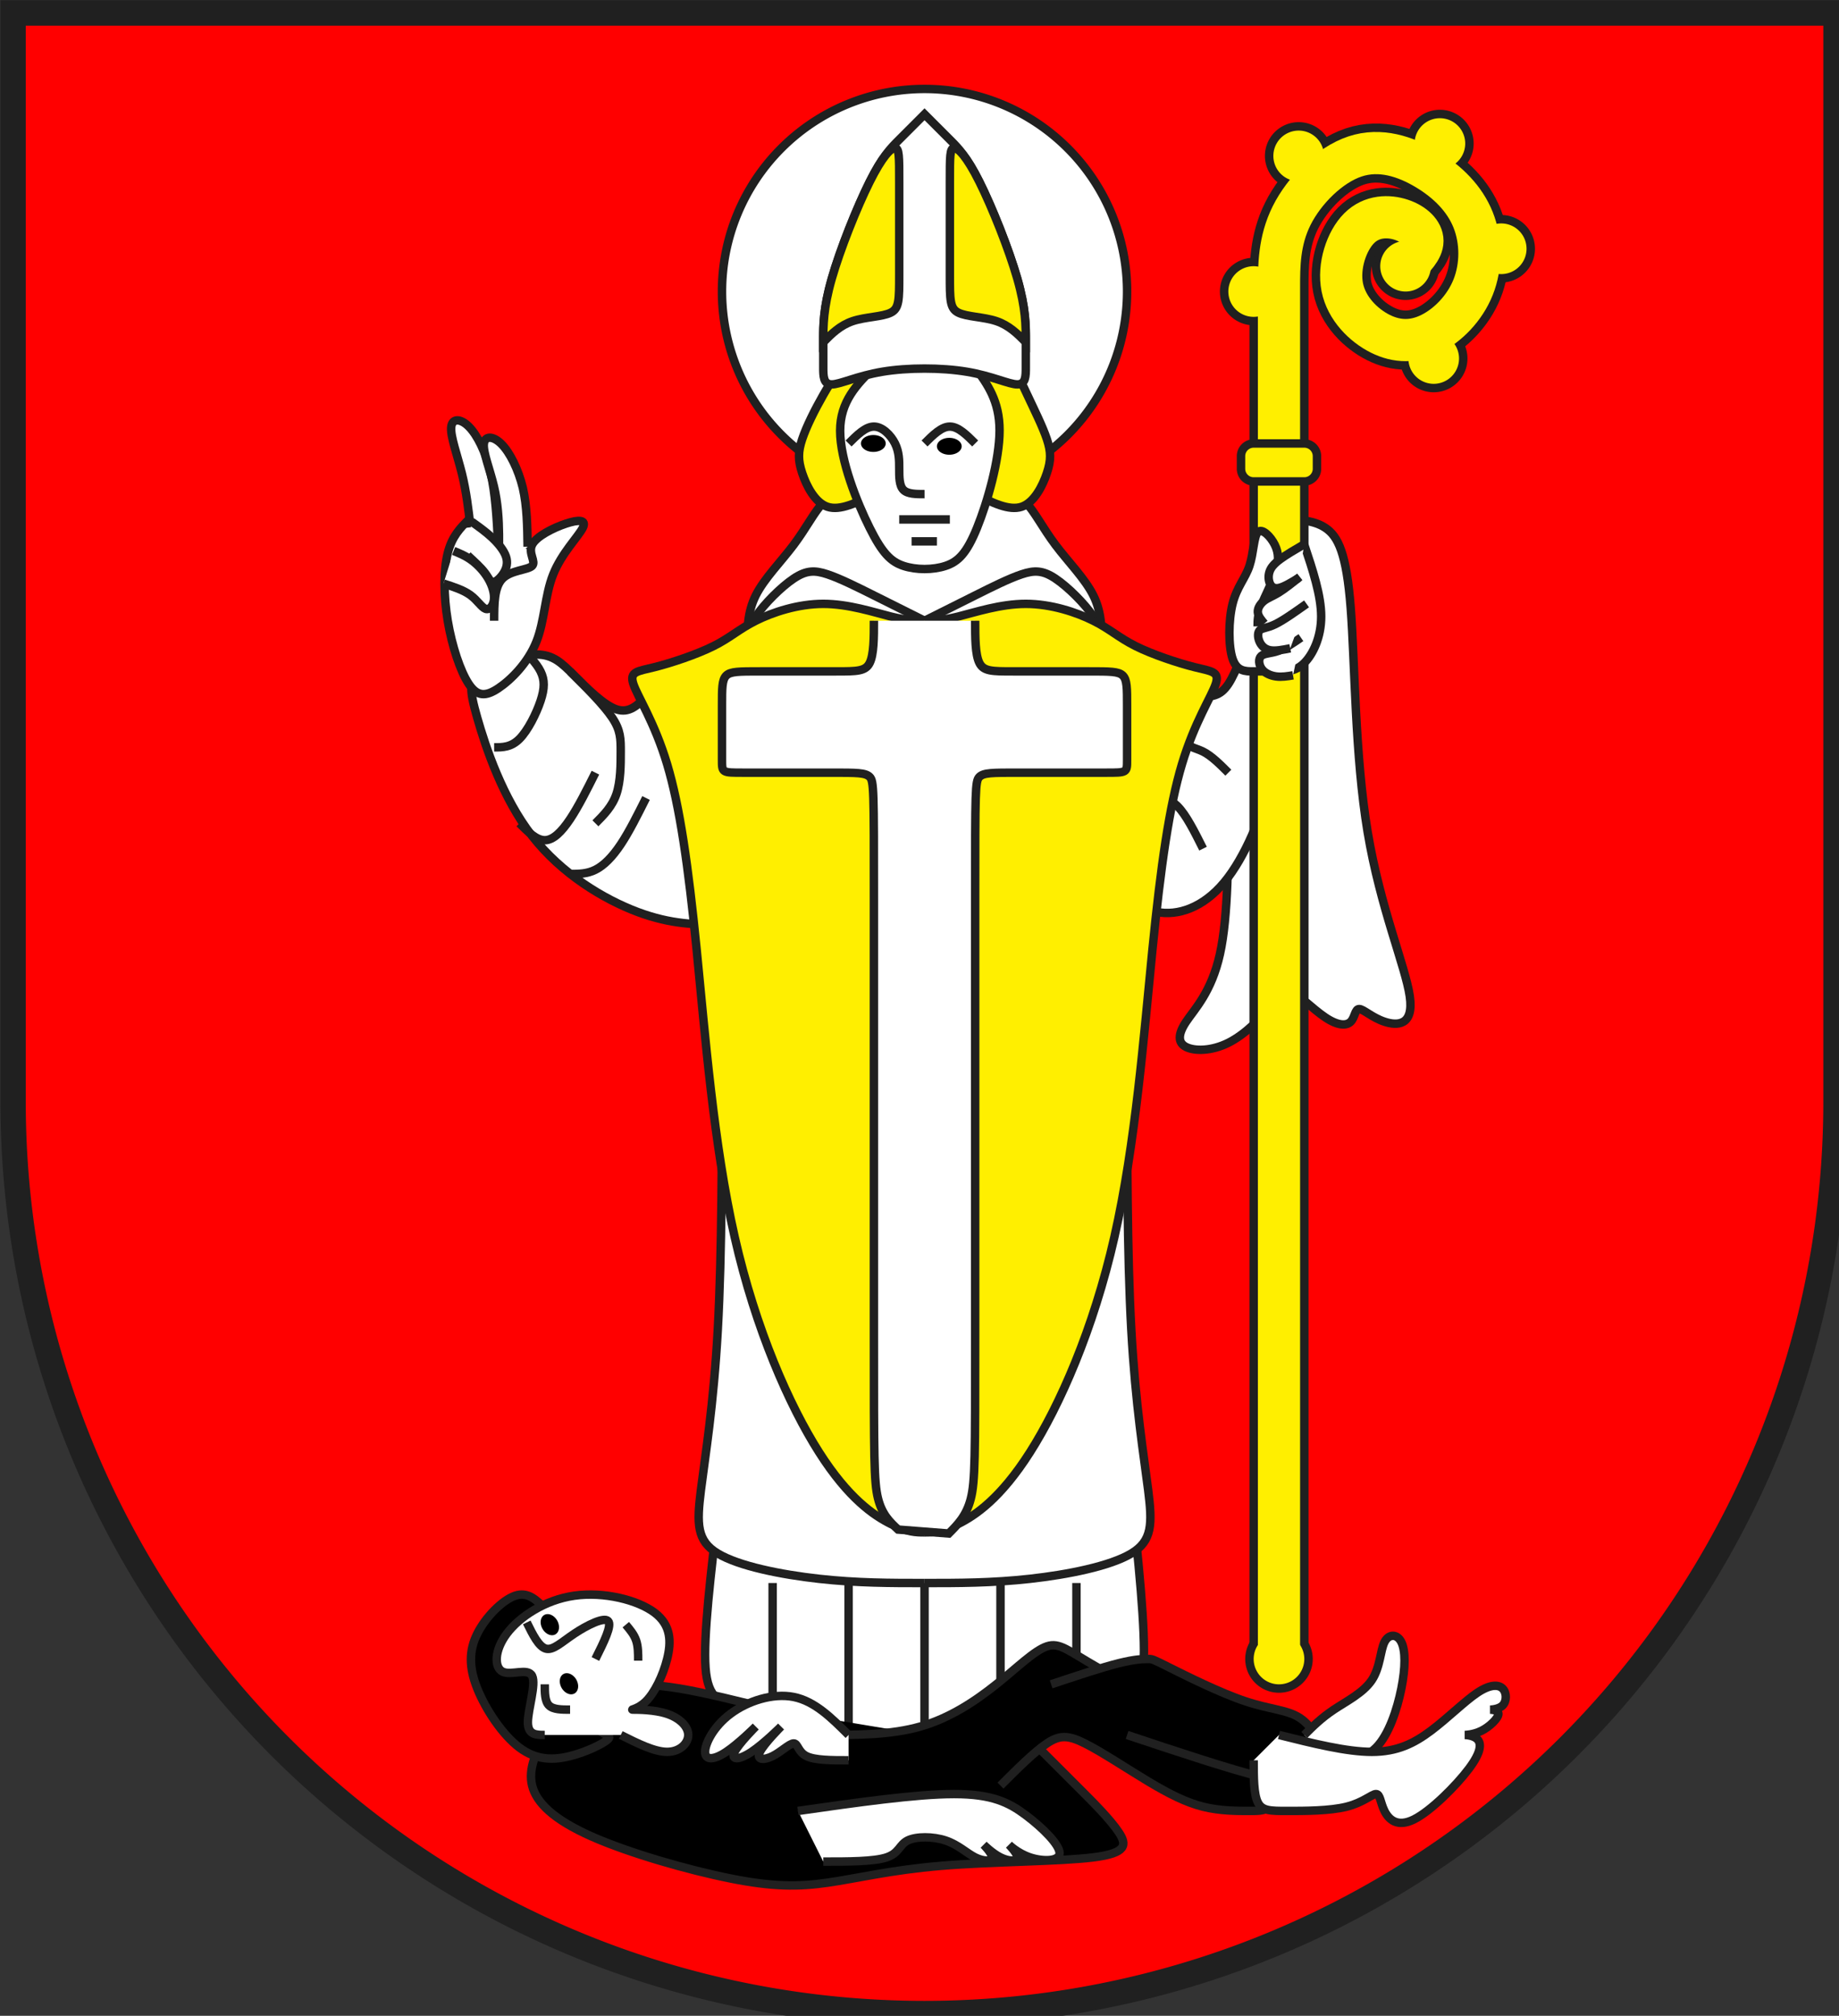 <?xml version="1.0" encoding="iso-8859-1"?>
<!DOCTYPE svg PUBLIC "-//W3C//DTD SVG 1.1//EN" "http://www.w3.org/Graphics/SVG/1.1/DTD/svg11.dtd">
<!-- Auto-generated by fig2svg tool
     Date: Sun Nov  5 14:09:44 2006 -->
<svg xmlns="http://www.w3.org/2000/svg"
   xmlns:dc="http://purl.org/dc/elements/1.1/"
   xmlns:cc="http://creativecommons.org/ns#"
   xmlns:rdf="http://www.w3.org/1999/02/22-rdf-syntax-ns#"
   xmlns:svg="http://www.w3.org/2000/svg"
   xmlns:xlink="http://www.w3.org/1999/xlink"
     width="438" height="480" viewBox="21 15 438 480">
<rect x="21" y="15" width="438" height="480" fill="#333333" stroke="none"/>
<title>
Wappen Pigniu (CH-GR)
</title>
<style type="text/css">
  <![CDATA[
  .Rand2 { stroke: #202020; stroke-width:30; }
  .Rand4 { stroke: #202020; stroke-width:60; }
  .Rand6 { stroke: #202020; stroke-width:90; }
  .Rand14 { stroke: #202020; stroke-width:210; stroke-linecap:round; }
  .Gold10 { stroke: #ffef00; stroke-width:150; stroke-linecap:round; }
  .Schwarz { fill: #000000; }
  .Rot { fill: #ff0000; }
  .Gold { fill: #ffef00; }
  .Silber { fill: #ffffff; }
  ]]>
</style>
<defs>
<path id="stab1-1"
      d="M5740,1108 A90,90 0.0 0 0 5560,1108 A90,90 0.0 0 0 5740,1108 Z" />
<path id="stab1-2"
      d="M5522,734 A90,90 0.0 0 0 5342,734 A90,90 0.0 0 0 5522,734 Z" />
<path id="stab1-3"
      d="M5020,778 A90,90 0.0 0 0 4840,778 A90,90 0.0 0 0 5020,778 Z" />
<path id="stab1-4"
      d="M4860,1260 A90,90 0.0 0 0 4680,1260 A90,90 0.0 0 0 4860,1260 Z" />
<path id="stab1-5"
      d="M4950,6120 A90,90 0.0 0 0 4770,6120 A90,90 0.0 0 0 4950,6120 Z" />
<path id="stab1-6"
      d="M5500,1498 A90,90 0.0 0 0 5320,1498 A90,90 0.0 0 0 5500,1498 Z" />
<path id="stab1-7"
      d="M5400,1170 A90,90 0.0 0 0 5220,1170 A90,90 0.0 0 0 5400,1170 Z" />
<path id="stab2-1"
      d="M5310,1170 C5340,1140 5370,1110 5370,1080
         C5370,1050 5340,1020 5295,1005 C5250,990 5190,990 5145,1035
         C5100,1080 5070,1170 5085,1245 C5100,1320 5160,1380 5220,1410
         C5280,1440 5340,1440 5400,1410 C5460,1380 5520,1320 5550,1245
         C5580,1170 5580,1080 5550,1005 C5520,930 5460,870 5385,825
         C5310,780 5220,750 5130,780 C5040,810 4950,900 4905,990
         C4860,1080 4860,1170 4860,1245 C4860,1320 4860,1380 4860,1440
         L4860,6120" />
<clipPath id="clippath">
<path d="M360,4140 A3240,3240 0.0 0 0 6840,4140 L6840,270 L360,270 L360,4140 Z" />
</clipPath>
</defs>
<g stroke="none" stroke-miterlimit="10" stroke-width="10"
   stroke-linecap="butt" stroke-linejoin="miter"
   fill="none" fill-rule="evenodd" transform="scale(0.067)">
<g clip-path="url(#clippath)">
<path id="feld-1" class="Rot"
      d="M-225,-225 L-225,7425 L7425,7425 L7425,-225 L-225,-225 Z" />
<path id="nimbus-1" class="Silber Rand2"
      d="M4320,1260 A720,720 0.0 0 0 2880,1260 A720,720 0.0 0 0 4320,1260 Z" />
<path id="valentin1-1" class="Silber Rand2"
      d="M2880,5490 C2850,5730 2820,5970 2820,6105
         C2820,6240 2850,6270 2940,6300 C3030,6330 3180,6360 3345,6375
         C3510,6390 3690,6390 3855,6375 C4020,6360 4170,6330 4260,6300
         C4350,6270 4380,6240 4380,6090 C4380,5940 4350,5670 4320,5400" />
<path id="valentin2-1" class="Silber Rand2"
      d="M4320,3960 C4320,4320 4320,4680 4335,4950
         C4350,5220 4380,5400 4395,5520 C4410,5640 4410,5700 4335,5745
         C4260,5790 4110,5820 3975,5835 C3840,5850 3720,5850 3600,5850" />
<path id="valentin2-2" class="Silber Rand2"
      d="M4860,2070 C4920,2070 4980,2070 5025,2100
         C5070,2130 5100,2190 5115,2385 C5130,2580 5130,2910 5175,3180
         C5220,3450 5310,3660 5325,3765 C5340,3870 5280,3870 5235,3855
         C5190,3840 5160,3810 5145,3810 C5130,3810 5130,3840 5115,3855
         C5100,3870 5070,3870 5025,3840 C4980,3810 4920,3750 4890,3735
         C4860,3720 4860,3750 4830,3795 C4800,3840 4740,3900 4680,3930
         C4620,3960 4560,3960 4530,3945 C4500,3930 4500,3900 4530,3855
         C4560,3810 4620,3750 4650,3615 C4680,3480 4680,3270 4680,3060" />
<path id="valentin2-3" class="Silber Rand2"
      d="M2880,3960 C2880,4320 2880,4680 2865,4950
         C2850,5220 2820,5400 2805,5520 C2790,5640 2790,5700 2865,5745
         C2940,5790 3090,5820 3225,5835 C3360,5850 3480,5850 3600,5850" />
<path id="linie1-1" class="Rand2" d="M3060,5850 L3060,6300" />
<path id="linie1-2" class="Rand2" d="M3330,5850 L3330,6390" />
<path id="linie1-3" class="Rand2" d="M3600,5850 L3600,6390" />
<path id="linie1-4" class="Rand2" d="M3870,5850 L3870,6390" />
<path id="linie1-5" class="Rand2" d="M4140,5850 L4140,6300" />
<path id="valentin3-1" class="Silber Rand2"
      d="M2970,2520 C2970,2460 2970,2400 3000,2340
         C3030,2280 3090,2220 3135,2160 C3180,2100 3210,2040 3240,2010
         C3270,1980 3300,1980 3330,1980 L3870,1980
         C3900,1980 3930,1980 3960,2010 C3990,2040 4020,2100 4065,2160
         C4110,2220 4170,2280 4200,2340 C4230,2400 4230,2460 4230,2520" />
<path id="valentin3-2" class="Silber Rand2"
      d="M4770,2430 C4740,2520 4710,2610 4680,2655
         C4650,2700 4620,2700 4575,2700 C4530,2700 4470,2700 4410,2700
         L4230,3330 C4290,3390 4350,3450 4425,3465
         C4500,3480 4590,3450 4665,3360 C4740,3270 4800,3120 4830,3000
         C4860,2880 4860,2790 4860,2700" />
<path id="valentin4-1" class="Silber Rand2"
      d="M2025,2160 L1980,2520 L2070,2520 L2250,2250 L2250,2160 L2025,2160 Z" />
<path id="valentin4-2" class="Silber Rand2"
      d="M2610,2700 C2580,2730 2550,2760 2505,2745
         C2460,2730 2400,2670 2355,2625 C2310,2580 2280,2550 2220,2550
         C2160,2550 2070,2580 2025,2610 C1980,2640 1980,2670 2010,2775
         C2040,2880 2100,3060 2205,3195 C2310,3330 2460,3420 2580,3465
         C2700,3510 2790,3510 2880,3510" />
<path id="linie2-1" class="Rand2" d="" />
<path id="linie2-2" class="Rand2"
      d="M2160,2520 C2190,2550 2220,2580 2235,2610
         C2250,2640 2250,2670 2235,2715 C2220,2760 2190,2820 2160,2850
         C2130,2880 2100,2880 2070,2880" />
<path id="linie2-3" class="Rand2"
      d="M2340,2610 C2400,2670 2460,2730 2490,2775
         C2520,2820 2520,2850 2520,2895 C2520,2940 2520,3000 2505,3045
         C2490,3090 2460,3120 2430,3150" />
<path id="linie2-4" class="Rand2"
      d="M2160,3150 C2190,3180 2220,3210 2250,3210
         C2280,3210 2310,3180 2340,3135 C2370,3090 2400,3030 2430,2970" />
<path id="linie2-5" class="Rand2"
      d="M2340,3330 C2370,3330 2400,3330 2430,3315
         C2460,3300 2490,3270 2520,3225 C2550,3180 2580,3120 2610,3060" />
<path id="linie2-6" class="Rand2"
      d="M2970,2520 C2970,2490 2970,2460 3000,2415
         C3030,2370 3090,2310 3135,2280 C3180,2250 3210,2250 3255,2265
         C3300,2280 3360,2310 3420,2340 C3480,2370 3540,2400 3600,2430" />
<path id="linie2-7" class="Rand2"
      d="M4230,2520 C4230,2490 4230,2460 4200,2415
         C4170,2370 4110,2310 4065,2280 C4020,2250 3990,2250 3945,2265
         C3900,2280 3840,2310 3780,2340 C3720,2370 3660,2400 3600,2430" />
<path id="linie2-8" class="Rand2"
      d="M4500,2880 C4470,2940 4440,3000 4440,3030
         C4440,3060 4470,3060 4500,3090 C4530,3120 4560,3180 4590,3240" />
<path id="linie2-9" class="Rand2"
      d="M4590,2700 C4560,2760 4530,2820 4530,2850
         C4530,2880 4560,2880 4590,2895 C4620,2910 4650,2940 4680,2970" />
<use class="Rand4" xlink:href="#stab1-1" />
<use class="Rand4" xlink:href="#stab1-2" />
<use class="Rand4" xlink:href="#stab1-3" />
<use class="Rand4" xlink:href="#stab1-4" />
<use class="Rand4" xlink:href="#stab1-5" />
<use class="Rand4" xlink:href="#stab1-6" />
<use class="Rand4" xlink:href="#stab1-7" />
<use class="Rand14" xlink:href="#stab2-1" />
<use class="Gold" xlink:href="#stab1-1" />
<use class="Gold" xlink:href="#stab1-2" />
<use class="Gold" xlink:href="#stab1-3" />
<use class="Gold" xlink:href="#stab1-4" />
<use class="Gold" xlink:href="#stab1-5" />
<use class="Gold" xlink:href="#stab1-6" />
<use class="Gold" xlink:href="#stab1-7" />
<use class="Gold10" xlink:href="#stab2-1" />
<path id="valentin5-1" class="Gold Rand2"
      d="M3600,2430 C3570,2430 3540,2430 3480,2415
         C3420,2400 3330,2370 3240,2370 C3150,2370 3060,2400 3000,2430
         C2940,2460 2910,2490 2850,2520 C2790,2550 2700,2580 2640,2595
         C2580,2610 2550,2610 2565,2655 C2580,2700 2640,2790 2685,2940
         C2730,3090 2760,3300 2790,3600 C2820,3900 2850,4290 2925,4620
         C3000,4950 3120,5220 3225,5385 C3330,5550 3420,5610 3480,5640
         C3540,5670 3570,5670 3600,5670" />
<path id="valentin5-2" class="Gold Rand2"
      d="M3600,2430 C3630,2430 3660,2430 3720,2415
         C3780,2400 3870,2370 3960,2370 C4050,2370 4140,2400 4200,2430
         C4260,2460 4290,2490 4350,2520 C4410,2550 4500,2580 4560,2595
         C4620,2610 4650,2610 4635,2655 C4620,2700 4560,2790 4515,2940
         C4470,3090 4440,3300 4410,3600 C4380,3900 4350,4290 4275,4620
         C4200,4950 4080,5220 3975,5385 C3870,5550 3780,5610 3720,5640
         C3660,5670 3630,5670 3600,5670" />
<path id="valentin6-1" class="Silber Rand2"
      d="M1980,2070 C1950,2100 1920,2130 1905,2190
         C1890,2250 1890,2340 1905,2430 C1920,2520 1950,2610 1980,2655
         C2010,2700 2040,2700 2085,2670 C2130,2640 2190,2580 2220,2505
         C2250,2430 2250,2340 2280,2265 C2310,2190 2370,2130 2385,2100
         C2400,2070 2370,2070 2325,2085 C2280,2100 2220,2130 2205,2160
         C2190,2190 2220,2220 2205,2235 C2190,2250 2130,2250 2100,2280
         C2070,2310 2070,2370 2070,2430" />
<path id="valentin6-2" class="Silber Rand2"
      d="M1986,2098 C1978.67,2034.67 1971.33,1971.33 1955.33,1906.67
         C1939.33,1842 1914.67,1776 1917.33,1743
         C1920,1710 1950,1710 1980,1740 C2010,1770 2040,1830 2057.33,1904
         C2074.67,1978 2079.33,2066 2084,2154" />
<path id="valentin6-3" class="Silber Rand2"
      d="M2084,2274 C2086,2225.33 2088,2176.67 2087.33,2123.33
         C2086.67,2070 2083.33,2012 2069.33,1952.67
         C2055.33,1893.33 2030.67,1832.67 2033.33,1802.33
         C2036,1772 2066,1772 2096,1802 C2126,1832 2156,1892 2172,1957.83
         C2187,2023.67 2188,2095.33 2189,2167" />
<path id="mann1-1" class="Schwarz Rand2"
      d="M3060,6300 C2940,6270 2820,6240 2730,6225
         C2640,6210 2580,6210 2520,6210 C2460,6210 2400,6210 2355,6240
         C2310,6270 2280,6330 2250,6390 C2220,6450 2190,6510 2205,6570
         C2220,6630 2280,6690 2415,6750 C2550,6810 2760,6870 2910,6900
         C3060,6930 3150,6930 3255,6915 C3360,6900 3480,6870 3660,6855
         C3840,6840 4080,6840 4200,6825 C4320,6810 4320,6780 4290,6735
         C4260,6690 4200,6630 4155,6585 C4110,6540 4080,6510 4035,6465
         C3990,6420 3930,6360 3855,6345 C3780,6330 3690,6360 3600,6390" />
<path id="valentin7-1" class="Gold Rand2"
      d="M3510,1440 C3451.33,1452.67 3392.67,1465.33 3347.67,1495.33
         C3302.67,1525.33 3271.33,1572.67 3240.67,1626.33
         C3210,1680 3180,1740 3165,1785 C3150,1830 3150,1860 3165,1905
         C3180,1950 3210,2010 3255,2025 C3300,2040 3360,2010 3420,1980" />
<path id="valentin7-2" class="Gold Rand2"
      d="M3690,1440 C3756,1444.67 3822,1449.33 3867,1479.33
         C3912,1509.33 3936,1564.67 3963,1622.33
         C3990,1680 4020,1740 4035,1785 C4050,1830 4050,1860 4035,1905
         C4020,1950 3990,2010 3945,2025 C3900,2040 3840,2010 3780,1980" />
<path id="valentin8-1" class="Silber Rand2"
      d="M1976,2198 C1999.33,2219.33 2022.67,2240.67 2036.67,2259
         C2050.67,2277.33 2055.33,2292.67 2066,2292.67
         C2076.67,2292.67 2093.33,2277.33 2104,2260
         C2114.67,2242.67 2119.33,2223.33 2112,2201.67
         C2104.67,2180 2085.33,2156 2063,2135 C2040.67,2114 2015.33,2096 1990,2078" />
<path id="valentin8-2" class="Silber Rand2"
      d="M1890,2298 C1925.33,2309.33 1960.67,2320.67 1985.67,2339
         C2010.67,2357.33 2025.33,2382.67 2039.33,2387.67
         C2053.33,2392.67 2066.67,2377.33 2069.33,2355.67
         C2072,2334 2064,2306 2049,2280.33
         C2034,2254.67 2012,2231.33 1990.33,2215.33
         C1968.67,2199.33 1947.33,2190.67 1926,2182" />
<path id="mann2-1" class="Schwarz Rand2"
      d="M3870,6570 C3930,6510 3990,6450 4035,6420
         C4080,6390 4110,6390 4170,6420 C4230,6450 4320,6510 4395,6555
         C4470,6600 4530,6630 4590,6645 C4650,6660 4710,6660 4755,6660
         C4800,6660 4830,6660 4845,6615 C4860,6570 4860,6480 4830,6435
         C4800,6390 4740,6390 4620,6345 C4500,6300 4320,6210 4215,6150
         C4110,6090 4080,6060 4035,6075 C3990,6090 3930,6150 3855,6210
         C3780,6270 3690,6330 3585,6360 C3480,6390 3360,6390 3240,6390" />
<path id="mann2-2" class="Schwarz Rand2"
      d="M4320,6390 C4500,6450 4680,6510 4800,6540
         C4920,6570 4980,6570 5010,6555 C5040,6540 5040,6510 5025,6465
         C5010,6420 4980,6360 4935,6330 C4890,6300 4830,6300 4740,6270
         C4650,6240 4530,6180 4470,6150 C4410,6120 4410,6120 4395,6120
         C4380,6120 4350,6120 4290,6135 C4230,6150 4140,6180 4050,6210" />
<path id="stab3-1" class="Gold Rand2"
      d="M4770,1800 A45,45 0.0 0 0 4725,1845 L4725,1890 A45,45 0.0 0 0 4770,1935
         L4950,1935 A45,45 0.0 0 0 4995,1890 L4995,1845
         A45,45 0.0 0 0 4950,1800 L4770,1800 Z" />
<path id="valentin9-1" class="Silber Rand2"
      d="M4950,2160 C4980,2250 5010,2340 5010,2415
         C5010,2490 4980,2550 4950,2580 C4920,2610 4890,2610 4860,2610
         C4830,2610 4800,2610 4770,2610 C4740,2610 4710,2610 4695,2565
         C4680,2520 4680,2430 4695,2370 C4710,2310 4740,2280 4755,2235
         C4770,2190 4770,2130 4785,2115 C4800,2100 4830,2130 4845,2160
         C4860,2190 4860,2220 4847.33,2258.33
         C4834.67,2296.67 4809.33,2343.33 4796.67,2376.67
         C4784,2410 4784,2430 4784,2450" />
<path id="valentin10-1" class="Silber Rand2"
      d="M3420,2430 C3420,2490 3420,2550 3405,2580
         C3390,2610 3360,2610 3285,2610 C3210,2610 3090,2610 3015,2610
         C2940,2610 2910,2610 2895,2625 C2880,2640 2880,2670 2880,2730
         C2880,2790 2880,2880 2880,2925 C2880,2970 2880,2970 2955,2970
         C3030,2970 3180,2970 3270,2970 C3360,2970 3390,2970 3405,2985
         C3420,3000 3420,3030 3420,3420 C3420,3810 3420,4560 3420,4980
         C3420,5400 3420,5490 3434.33,5548.33
         C3448.67,5606.67 3477.33,5633.33 3506,5660 L3686,5674
         C3717.33,5642.67 3748.67,5611.33 3764.33,5550.67
         C3780,5490 3780,5400 3780,4980 C3780,4560 3780,3810 3780,3420
         C3780,3030 3780,3000 3795,2985 C3810,2970 3840,2970 3930,2970
         C4020,2970 4170,2970 4245,2970 C4320,2970 4320,2970 4320,2925
         C4320,2880 4320,2790 4320,2730 C4320,2670 4320,2640 4305,2625
         C4290,2610 4260,2610 4185,2610 C4110,2610 3990,2610 3915,2610
         C3840,2610 3810,2610 3795,2580 C3780,2550 3780,2490 3780,2430" />
<path id="mann3-1" class="Silber Rand2"
      d="M3150,6660 C3360,6630 3570,6600 3705,6600
         C3840,6600 3900,6630 3960,6675 C4020,6720 4080,6780 4080,6810
         C4080,6840 4020,6840 3975,6825 C3930,6810 3900,6780 3900,6780
         C3900,6780 3930,6810 3930,6825 C3930,6840 3900,6840 3870,6825
         C3840,6810 3810,6780 3810,6780 C3810,6780 3840,6810 3840,6825
         C3840,6840 3810,6840 3780,6825 C3750,6810 3720,6780 3675,6765
         C3630,6750 3570,6750 3540,6765 C3510,6780 3510,6810 3465,6825
         C3420,6840 3330,6840 3240,6840" />
<path id="mann3-2" class="Silber Rand2"
      d="M3330,6390 C3270,6330 3210,6270 3135,6255
         C3060,6240 2970,6270 2910,6315 C2850,6360 2820,6420 2820,6450
         C2820,6480 2850,6480 2895,6450 C2940,6420 3000,6360 3000,6360
         C3000,6360 2940,6420 2925,6450 C2910,6480 2940,6480 2985,6450
         C3030,6420 3090,6360 3090,6360 C3090,6360 3030,6420 3015,6450
         C3000,6480 3030,6480 3060,6465 C3090,6450 3120,6420 3135,6420
         C3150,6420 3150,6450 3180,6465 C3210,6480 3270,6480 3330,6480" />
<path id="mann3-3" class="Silber Rand2"
      d="M5040,6480 C5100,6480 5160,6480 5205,6435
         C5250,6390 5280,6300 5295,6225 C5310,6150 5310,6090 5295,6060
         C5280,6030 5250,6030 5235,6060 C5220,6090 5220,6150 5190,6195
         C5160,6240 5100,6270 5055,6300 C5010,6330 4980,6360 4950,6390" />
<path id="mann4-1" class="Schwarz Rand2"
      d="M2250,5940 C2220,5910 2190,5880 2145,5895
         C2100,5910 2040,5970 2010,6030 C1980,6090 1980,6150 2010,6225
         C2040,6300 2100,6390 2160,6435 C2220,6480 2280,6480 2340,6465
         C2400,6450 2460,6420 2475,6405 C2490,6390 2460,6390 2445,6375
         C2430,6360 2430,6330 2430,6300" />
<path id="mann5-1" class="Silber Rand2"
      d="M2250,6390 C2220,6390 2190,6390 2190,6345
         C2190,6300 2220,6210 2205,6180 C2190,6150 2130,6180 2100,6165
         C2070,6150 2070,6090 2115,6030 C2160,5970 2250,5910 2355,5895
         C2460,5880 2580,5910 2640,5955 C2700,6000 2700,6060 2685,6120
         C2670,6180 2640,6240 2610,6270 C2580,6300 2550,6300 2565,6300
         C2580,6300 2640,6300 2685,6315 C2730,6330 2760,6360 2760,6390
         C2760,6420 2730,6450 2685,6450 C2640,6450 2580,6420 2520,6390" />
<path id="mann5-2" class="Silber Rand2"
      d="M4770,6480 C4770,6540 4770,6600 4785,6630
         C4800,6660 4830,6660 4890,6660 C4950,6660 5040,6660 5100,6645
         C5160,6630 5190,6600 5205,6600 C5220,6600 5220,6630 5235,6660
         C5250,6690 5280,6720 5340,6690 C5400,6660 5490,6570 5535,6510
         C5580,6450 5580,6420 5565,6405 C5550,6390 5520,6390 5520,6390
         C5520,6390 5550,6390 5580,6375 C5610,6360 5640,6330 5640,6315
         C5640,6300 5610,6300 5610,6300 C5610,6300 5640,6300 5655,6285
         C5670,6270 5670,6240 5655,6225 C5640,6210 5610,6210 5565,6240
         C5520,6270 5460,6330 5400,6375 C5340,6420 5280,6450 5190,6450
         C5100,6450 4980,6420 4860,6390" />
<path id="gesicht-1" class="Silber Rand2"
      d="M3420,1530 C3360,1590 3300,1650 3300,1755
         C3300,1860 3360,2010 3405,2100 C3450,2190 3480,2220 3525,2235
         C3570,2250 3630,2250 3675,2235 C3720,2220 3750,2190 3786.67,2099.67
         C3823.33,2009.33 3866.67,1858.67 3866.67,1753.67
         C3866.67,1648.67 3823.33,1589.33 3780,1530" />
<path id="valentin11-1" class="Silber Rand2"
      d="M4938,2490 C4910,2509.33 4882,2528.67 4856.33,2537.67
         C4830.67,2546.67 4807.33,2545.33 4796.67,2555.33
         C4786,2565.33 4788,2586.67 4799,2601.67
         C4810,2616.67 4830,2625.33 4850,2628 C4870,2630.67 4890,2627.33 4910,2624" />
<path id="valentin11-2" class="Silber Rand2"
      d="M4958,2370 C4916.67,2399.33 4875.33,2428.67 4846.33,2442.67
         C4817.33,2456.67 4800.67,2455.33 4792.33,2463
         C4784,2470.67 4784,2487.33 4790,2502.33
         C4796,2517.33 4808,2530.67 4827.33,2534.67
         C4846.67,2538.67 4873.33,2533.33 4900,2528" />
<path id="valentin11-3" class="Silber Rand2"
      d="M4950,2158 C4918,2176.67 4886,2195.33 4864.33,2211.33
         C4842.67,2227.33 4831.33,2240.67 4826.33,2255.67
         C4821.33,2270.67 4822.67,2287.33 4828.33,2299
         C4834,2310.67 4844,2317.33 4861.67,2313 C4879.33,2308.67 4904.67,2293.33 4930,2278" />
<path id="valentin11-4" class="Silber Rand2"
      d="M4934,2274 C4907.33,2295.33 4880.67,2316.67 4859,2330
         C4837.33,2343.33 4820.67,2348.67 4807.33,2359
         C4794,2369.33 4784,2384.67 4784.67,2399 C4785.33,2413.33 4796.67,2426.67 4808,2440" />
<path id="linie3-1" class="Rand2"
      d="M3330,1800 C3360,1770 3390,1740 3420,1740
         C3450,1740 3480,1770 3495,1800 C3510,1830 3510,1860 3510,1890
         C3510,1920 3510,1950 3525,1965 C3540,1980 3570,1980 3600,1980" />
<path id="linie3-2" class="Rand2"
      d="M3600,1800 C3630,1770 3660,1740 3690,1740 C3720,1740 3750,1770 3780,1800" />
<path id="linie3-3" class="Rand2" d="M3510,2070 L3690,2070" />
<path id="linie3-4" class="Rand2" d="M3554,2148 L3644,2148" />
<path id="linie3-5" class="Rand2"
      d="M2186,5990 C2207.33,6033.33 2228.67,6076.67 2254.33,6083.33
         C2280,6090 2310,6060 2355,6030 C2400,6000 2460,5970 2475,5985
         C2490,6000 2460,6060 2430,6120" />
<path id="linie3-6" class="Rand2"
      d="M2538,5998 C2552.67,6015.33 2567.33,6032.67 2574.67,6054
         C2582,6075.33 2582,6100.67 2582,6126" />
<path id="linie3-7" class="Rand2"
      d="M2250,6210 C2250,6240 2250,6270 2265,6285 C2280,6300 2310,6300 2340,6300" />
<path id="mitra1-1" class="Silber Rand2"
      d="M3600,630 C3570,660 3540,690 3510,720 C3480,750 3450,780 3405,870
         C3360,960 3300,1110 3270,1215 C3240,1320 3240,1380 3240,1425
         C3240,1470 3240,1500 3240,1530 C3240,1560 3240,1590 3270,1590
         C3300,1590 3360,1560 3450,1545 C3540,1530 3660,1530 3750,1545
         C3840,1560 3900,1590 3930,1590 C3960,1590 3960,1560 3960,1530
         C3960,1500 3960,1470 3960,1425 C3960,1380 3960,1320 3930,1215
         C3900,1110 3840,960 3795,870 C3750,780 3720,750 3690,720
         C3660,690 3630,660 3600,630 Z" />
<path id="auge-1" class="Schwarz"
      d="M3462,1800 A44,30 0.0 0 0 3374,1800 A44,30 0.0 0 0 3462,1800 Z" />
<path id="auge-2" class="Schwarz"
      d="M3732,1810 A44,30 0.0 0 0 3644,1810 A44,30 0.0 0 0 3732,1810 Z" />
<path id="auge-3" class="Schwarz"
      d="M2361.98,6193 A30,40 -30.0 0 0 2310.02,6223 A30,40 -30.0 0 0 2361.98,6193 Z" />
<path id="auge-4" class="Schwarz"
      d="M2293.98,5983 A30,40 -30.0 0 0 2242.02,6013 A30,40 -30.0 0 0 2293.98,5983 Z" />
<path id="mitra2-1" class="Gold Rand2"
      d="M3240,1440 C3270,1410 3300,1380 3345,1365
         C3390,1350 3450,1350 3480,1335 C3510,1320 3510,1290 3510,1200
         C3510,1110 3510,960 3510,870 C3510,780 3510,750 3495,750
         C3480,750 3450,780 3405,870 C3360,960 3300,1110 3270,1215
         C3240,1320 3240,1380 3240,1440 Z" />
<path id="mitra2-2" class="Gold Rand2"
      d="M3960,1440 C3930,1410 3900,1380 3855,1365
         C3810,1350 3750,1350 3720,1335 C3690,1320 3690,1290 3690,1200
         C3690,1110 3690,960 3690,870 C3690,780 3690,750 3705,750
         C3720,750 3750,780 3795,870 C3840,960 3900,1110 3930,1215
         C3960,1320 3960,1380 3960,1440 Z" />
</g>
<path id="clip-boundary" class="Rand6"
      d="M360,4140 A3240,3240 0.0 0 0 6840,4140 L6840,270 L360,270 L360,4140 Z" />
</g>
</svg>
